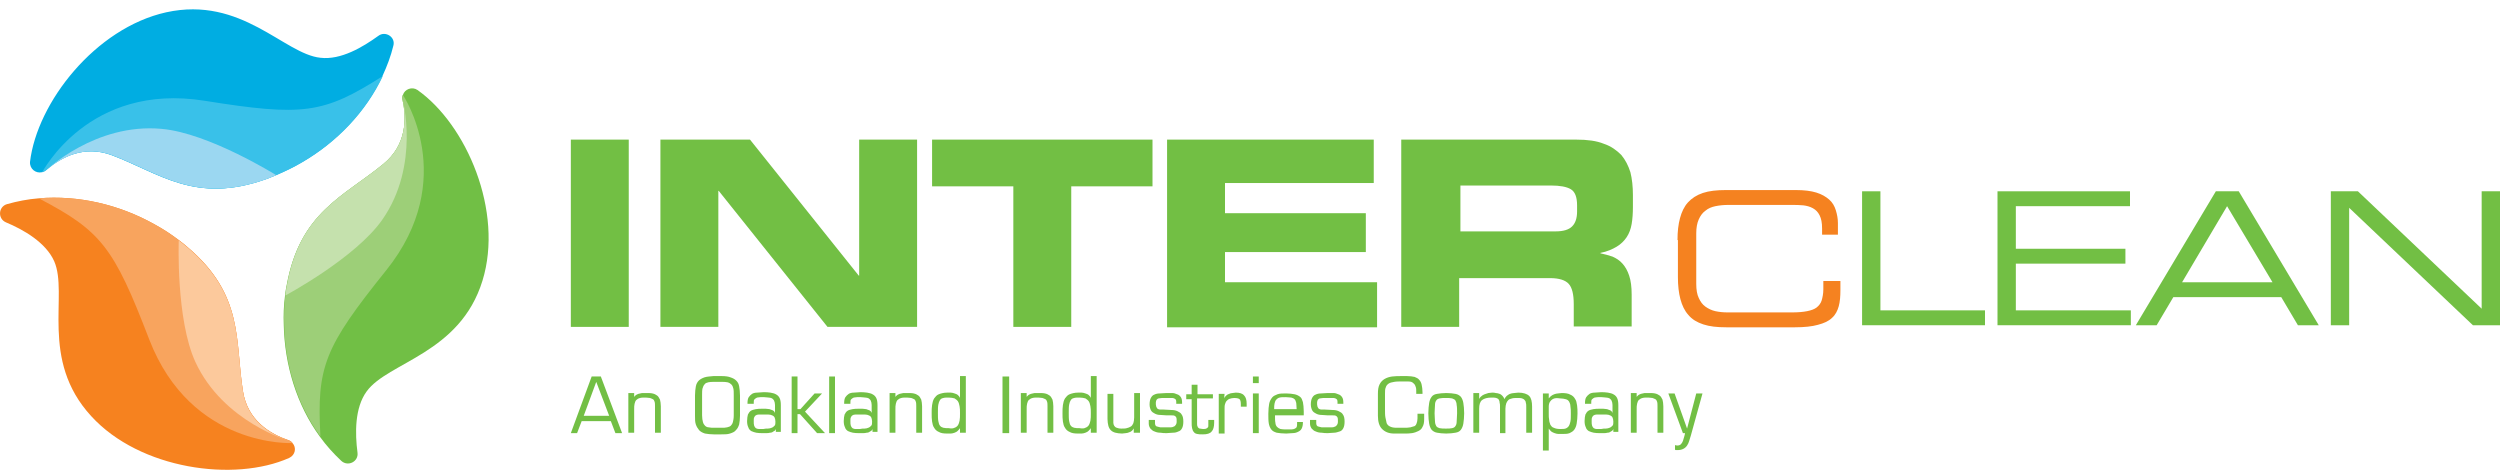 <?xml version="1.0" encoding="UTF-8"?>
<svg xmlns="http://www.w3.org/2000/svg" width="266" height="50" viewBox="0 0 266 50" fill="none">
  <path d="M61.889 44.809L61.402 46.085H60.737L62.953 40.059H63.929L66.19 46.085H65.48L64.993 44.809H61.889ZM63.441 40.631L62.111 44.238H64.815L63.441 40.631Z" fill="#72BF44"></path>
  <path d="M67.386 42.39C67.431 42.258 67.519 42.17 67.608 42.083C67.697 41.995 67.83 41.951 67.918 41.907C68.052 41.863 68.184 41.863 68.317 41.819C68.451 41.819 68.584 41.819 68.716 41.819C68.983 41.819 69.249 41.819 69.426 41.863C69.647 41.907 69.781 41.995 69.913 42.083C70.046 42.17 70.135 42.346 70.224 42.522C70.268 42.698 70.312 42.962 70.312 43.226V46.041H69.692V43.226C69.692 43.05 69.692 42.874 69.647 42.742C69.603 42.61 69.559 42.522 69.47 42.478C69.382 42.434 69.293 42.39 69.16 42.346C69.027 42.346 68.894 42.302 68.716 42.302C68.451 42.302 68.229 42.302 68.096 42.346C67.918 42.39 67.785 42.478 67.697 42.566C67.608 42.654 67.564 42.786 67.519 42.962C67.475 43.138 67.475 43.314 67.475 43.578V46.041H66.855V41.819H67.475V42.39H67.386Z" fill="#72BF44"></path>
  <path d="M76.785 40.015C77.184 40.015 77.495 40.059 77.716 40.147C77.982 40.235 78.16 40.323 78.337 40.499C78.514 40.675 78.603 40.851 78.647 41.115C78.692 41.379 78.736 41.687 78.736 42.083V44.238C78.736 44.59 78.692 44.898 78.647 45.161C78.559 45.425 78.47 45.601 78.293 45.777C78.16 45.953 77.938 46.041 77.672 46.129C77.406 46.217 77.096 46.217 76.741 46.217H75.943C75.588 46.217 75.278 46.173 75.012 46.129C74.746 46.041 74.569 45.953 74.391 45.777C74.258 45.601 74.125 45.425 74.037 45.161C73.948 44.898 73.948 44.634 73.948 44.238V42.083C73.948 41.687 73.992 41.379 74.037 41.115C74.081 40.851 74.214 40.631 74.347 40.499C74.48 40.367 74.702 40.235 74.968 40.147C75.234 40.059 75.544 40.059 75.899 40.015H76.785ZM75.987 40.631C75.721 40.631 75.544 40.631 75.367 40.675C75.189 40.719 75.056 40.763 74.968 40.895C74.879 40.983 74.79 41.159 74.746 41.335C74.702 41.511 74.702 41.775 74.702 42.038V44.194C74.702 44.502 74.746 44.722 74.79 44.898C74.835 45.074 74.923 45.205 75.012 45.293C75.101 45.381 75.234 45.469 75.411 45.469C75.588 45.513 75.766 45.513 75.987 45.513H76.785C77.007 45.513 77.184 45.513 77.362 45.469C77.539 45.425 77.672 45.381 77.761 45.293C77.849 45.205 77.938 45.074 77.982 44.898C78.027 44.722 78.071 44.502 78.071 44.194V42.038C78.071 41.731 78.071 41.511 78.027 41.335C77.982 41.159 77.938 41.027 77.805 40.895C77.716 40.807 77.583 40.719 77.406 40.675C77.229 40.631 77.007 40.631 76.785 40.631H75.987Z" fill="#72BF44"></path>
  <path d="M82.549 46.085V45.645C82.504 45.777 82.415 45.865 82.282 45.909C82.194 45.997 82.061 46.041 81.928 46.041C81.795 46.085 81.662 46.085 81.529 46.085C81.396 46.085 81.263 46.085 81.13 46.085C80.908 46.085 80.686 46.085 80.465 46.041C80.287 45.997 80.11 45.953 79.933 45.865C79.8 45.777 79.667 45.645 79.623 45.469C79.534 45.293 79.49 45.073 79.49 44.809C79.49 44.502 79.534 44.282 79.578 44.106C79.667 43.93 79.755 43.798 79.888 43.71C80.022 43.622 80.199 43.578 80.421 43.534C80.642 43.49 80.864 43.49 81.13 43.49C81.219 43.49 81.352 43.49 81.484 43.49C81.618 43.49 81.751 43.534 81.883 43.534C82.016 43.578 82.15 43.622 82.238 43.666C82.327 43.71 82.415 43.798 82.415 43.886H82.46V43.094C82.46 42.918 82.415 42.742 82.371 42.654C82.327 42.522 82.238 42.478 82.15 42.39C82.061 42.346 81.928 42.302 81.795 42.302C81.662 42.302 81.484 42.258 81.307 42.258C81.174 42.258 81.041 42.258 80.908 42.258C80.775 42.258 80.642 42.302 80.553 42.302C80.465 42.346 80.376 42.39 80.287 42.478C80.199 42.566 80.199 42.654 80.199 42.83V42.962H79.534V42.874C79.534 42.61 79.578 42.39 79.667 42.258C79.755 42.126 79.888 41.994 80.022 41.906C80.154 41.818 80.376 41.775 80.553 41.775C80.775 41.775 80.997 41.73 81.219 41.73C81.484 41.73 81.706 41.73 81.972 41.775C82.194 41.818 82.415 41.862 82.549 41.95C82.726 42.038 82.859 42.17 82.948 42.346C83.036 42.522 83.081 42.786 83.081 43.094V45.953H82.549V46.085ZM81.706 45.601C81.839 45.601 82.016 45.557 82.105 45.513C82.238 45.469 82.327 45.381 82.415 45.293C82.504 45.205 82.504 45.029 82.504 44.853C82.504 44.678 82.46 44.502 82.415 44.414C82.371 44.326 82.282 44.238 82.15 44.194C82.061 44.15 81.928 44.106 81.751 44.106C81.573 44.106 81.396 44.106 81.219 44.106C81.041 44.106 80.864 44.106 80.731 44.106C80.598 44.106 80.465 44.15 80.421 44.194C80.332 44.238 80.287 44.326 80.243 44.414C80.199 44.502 80.199 44.633 80.199 44.809C80.199 45.029 80.199 45.161 80.243 45.293C80.287 45.425 80.332 45.469 80.421 45.557C80.509 45.601 80.598 45.645 80.731 45.645C80.864 45.645 81.041 45.645 81.219 45.645C81.396 45.601 81.573 45.601 81.706 45.601Z" fill="#72BF44"></path>
  <path d="M84.898 43.534H85.164L86.671 41.862H87.469L85.652 43.798L87.78 46.085H86.938L85.12 44.062H84.854V46.085H84.233V40.059H84.854V43.534H84.898Z" fill="#72BF44"></path>
  <path d="M88.844 46.085H88.223V40.059H88.844V46.085Z" fill="#72BF44"></path>
  <path d="M92.834 46.085V45.645C92.79 45.777 92.701 45.865 92.568 45.909C92.479 45.997 92.346 46.041 92.213 46.041C92.08 46.085 91.947 46.085 91.814 46.085C91.681 46.085 91.548 46.085 91.415 46.085C91.194 46.085 90.972 46.085 90.75 46.041C90.573 45.997 90.396 45.953 90.218 45.865C90.085 45.777 89.952 45.645 89.908 45.469C89.819 45.293 89.775 45.073 89.775 44.809C89.775 44.502 89.819 44.282 89.864 44.106C89.952 43.93 90.041 43.798 90.174 43.71C90.307 43.622 90.484 43.578 90.706 43.534C90.928 43.49 91.149 43.49 91.415 43.49C91.504 43.49 91.637 43.49 91.77 43.49C91.903 43.49 92.036 43.534 92.169 43.534C92.302 43.578 92.435 43.622 92.524 43.666C92.612 43.71 92.701 43.798 92.701 43.886H92.745V43.094C92.745 42.918 92.701 42.742 92.657 42.654C92.612 42.522 92.524 42.478 92.435 42.39C92.346 42.346 92.213 42.302 92.08 42.302C91.947 42.302 91.77 42.258 91.593 42.258C91.46 42.258 91.327 42.258 91.194 42.258C91.061 42.258 90.928 42.302 90.839 42.302C90.75 42.346 90.662 42.39 90.573 42.478C90.484 42.566 90.484 42.654 90.484 42.83V42.962H89.819V42.874C89.819 42.61 89.864 42.39 89.952 42.258C90.041 42.126 90.174 41.994 90.307 41.906C90.44 41.818 90.662 41.775 90.839 41.775C91.061 41.775 91.282 41.73 91.504 41.73C91.77 41.73 91.992 41.73 92.258 41.775C92.479 41.818 92.701 41.862 92.834 41.95C93.011 42.038 93.144 42.17 93.233 42.346C93.322 42.522 93.366 42.786 93.366 43.094V45.953H92.834V46.085ZM91.992 45.601C92.125 45.601 92.302 45.557 92.391 45.513C92.524 45.469 92.612 45.381 92.701 45.293C92.79 45.205 92.79 45.029 92.79 44.853C92.79 44.678 92.745 44.502 92.701 44.414C92.657 44.326 92.568 44.238 92.435 44.194C92.346 44.15 92.213 44.106 92.036 44.106C91.859 44.106 91.681 44.106 91.504 44.106C91.327 44.106 91.149 44.106 91.016 44.106C90.883 44.106 90.75 44.15 90.706 44.194C90.617 44.238 90.573 44.326 90.529 44.414C90.484 44.502 90.484 44.633 90.484 44.809C90.484 45.029 90.484 45.161 90.529 45.293C90.573 45.425 90.617 45.469 90.706 45.557C90.795 45.601 90.883 45.645 91.016 45.645C91.149 45.645 91.327 45.645 91.504 45.645C91.681 45.601 91.814 45.601 91.992 45.601Z" fill="#72BF44"></path>
  <path d="M95.184 42.39C95.228 42.258 95.317 42.17 95.405 42.083C95.494 41.995 95.627 41.951 95.716 41.907C95.849 41.863 95.982 41.863 96.115 41.819C96.248 41.819 96.381 41.819 96.514 41.819C96.78 41.819 97.046 41.819 97.223 41.863C97.445 41.907 97.578 41.995 97.711 42.083C97.844 42.17 97.932 42.346 98.021 42.522C98.065 42.698 98.11 42.962 98.11 43.226V46.041H97.489V43.226C97.489 43.05 97.489 42.874 97.445 42.742C97.4 42.61 97.356 42.522 97.267 42.478C97.179 42.434 97.09 42.39 96.957 42.346C96.824 42.346 96.691 42.302 96.514 42.302C96.248 42.302 96.026 42.302 95.893 42.346C95.716 42.39 95.583 42.478 95.494 42.566C95.405 42.654 95.361 42.786 95.317 42.962C95.272 43.138 95.272 43.314 95.272 43.578V46.041H94.652V41.819H95.272V42.39H95.184Z" fill="#72BF44"></path>
  <path d="M102.144 45.557C102.055 45.689 101.966 45.777 101.878 45.865C101.789 45.953 101.656 45.997 101.567 46.041C101.434 46.085 101.301 46.129 101.168 46.129C101.035 46.129 100.902 46.129 100.769 46.129C100.37 46.129 100.104 46.085 99.883 45.953C99.661 45.865 99.484 45.689 99.395 45.513C99.262 45.337 99.218 45.117 99.174 44.854C99.129 44.59 99.129 44.282 99.129 43.974C99.129 43.666 99.129 43.358 99.174 43.094C99.218 42.83 99.262 42.61 99.395 42.39C99.528 42.214 99.661 42.038 99.883 41.95C100.104 41.862 100.415 41.775 100.769 41.775C100.902 41.775 101.035 41.775 101.168 41.775C101.301 41.775 101.434 41.819 101.567 41.862C101.7 41.907 101.833 41.95 101.922 42.038C102.011 42.127 102.099 42.214 102.144 42.346V40.015H102.764V46.041H102.144V45.557ZM101.567 45.513C101.7 45.469 101.833 45.381 101.922 45.249C102.011 45.117 102.055 44.941 102.099 44.766C102.144 44.546 102.144 44.282 102.144 43.974C102.144 43.666 102.144 43.446 102.099 43.226C102.055 43.006 102.011 42.83 101.922 42.698C101.833 42.566 101.7 42.478 101.567 42.39C101.39 42.346 101.213 42.302 100.947 42.302C100.725 42.302 100.503 42.302 100.37 42.346C100.193 42.39 100.104 42.434 100.016 42.566C99.927 42.698 99.883 42.83 99.838 43.05C99.794 43.27 99.794 43.578 99.794 43.93C99.794 44.282 99.794 44.59 99.838 44.81C99.883 45.029 99.927 45.205 100.016 45.293C100.104 45.425 100.237 45.469 100.37 45.513C100.548 45.557 100.725 45.557 100.947 45.557C101.213 45.601 101.39 45.601 101.567 45.513Z" fill="#72BF44"></path>
  <path d="M107.375 46.085H106.666V40.059H107.375V46.085Z" fill="#72BF44"></path>
  <path d="M109.148 42.39C109.193 42.258 109.281 42.17 109.37 42.083C109.459 41.995 109.592 41.951 109.68 41.907C109.813 41.863 109.946 41.863 110.079 41.819C110.212 41.819 110.345 41.819 110.478 41.819C110.744 41.819 111.01 41.819 111.188 41.863C111.409 41.907 111.542 41.995 111.675 42.083C111.808 42.17 111.897 42.346 111.986 42.522C112.03 42.698 112.074 42.962 112.074 43.226V46.041H111.454V43.226C111.454 43.05 111.454 42.874 111.409 42.742C111.365 42.61 111.321 42.522 111.232 42.478C111.143 42.434 111.055 42.39 110.922 42.346C110.789 42.346 110.656 42.302 110.478 42.302C110.212 42.302 109.991 42.302 109.858 42.346C109.68 42.39 109.547 42.478 109.459 42.566C109.37 42.654 109.326 42.786 109.281 42.962C109.237 43.138 109.237 43.314 109.237 43.578V46.041H108.616V41.819H109.237V42.39H109.148Z" fill="#72BF44"></path>
  <path d="M116.064 45.557C115.976 45.689 115.887 45.777 115.798 45.865C115.71 45.953 115.577 45.997 115.488 46.041C115.355 46.085 115.222 46.129 115.089 46.129C114.956 46.129 114.823 46.129 114.69 46.129C114.291 46.129 114.025 46.085 113.803 45.953C113.582 45.865 113.404 45.689 113.316 45.513C113.183 45.337 113.138 45.117 113.094 44.854C113.05 44.59 113.05 44.282 113.05 43.974C113.05 43.666 113.05 43.358 113.094 43.094C113.138 42.83 113.183 42.61 113.316 42.39C113.449 42.214 113.582 42.038 113.803 41.95C114.025 41.862 114.335 41.775 114.69 41.775C114.823 41.775 114.956 41.775 115.089 41.775C115.222 41.775 115.355 41.819 115.488 41.862C115.621 41.907 115.754 41.95 115.843 42.038C115.931 42.127 116.02 42.214 116.064 42.346V40.015H116.685V46.041H116.064V45.557ZM115.488 45.513C115.621 45.469 115.754 45.381 115.843 45.249C115.931 45.117 115.976 44.941 116.02 44.766C116.064 44.546 116.064 44.282 116.064 43.974C116.064 43.666 116.064 43.446 116.02 43.226C115.976 43.006 115.931 42.83 115.843 42.698C115.754 42.566 115.621 42.478 115.488 42.39C115.311 42.346 115.133 42.302 114.867 42.302C114.646 42.302 114.424 42.302 114.291 42.346C114.114 42.39 114.025 42.434 113.936 42.566C113.848 42.698 113.803 42.83 113.759 43.05C113.715 43.27 113.715 43.578 113.715 43.93C113.715 44.282 113.715 44.59 113.759 44.81C113.803 45.029 113.848 45.205 113.936 45.293C114.025 45.425 114.158 45.469 114.291 45.513C114.468 45.557 114.646 45.557 114.867 45.557C115.133 45.601 115.355 45.601 115.488 45.513Z" fill="#72BF44"></path>
  <path d="M120.675 45.513C120.587 45.645 120.542 45.733 120.454 45.821C120.365 45.909 120.276 45.953 120.143 45.997C120.01 46.041 119.922 46.085 119.789 46.085C119.656 46.085 119.523 46.129 119.39 46.129C119.124 46.129 118.858 46.085 118.68 46.041C118.503 45.997 118.326 45.909 118.193 45.777C118.06 45.645 117.971 45.469 117.927 45.294C117.882 45.117 117.838 44.854 117.838 44.59V41.907H118.459V44.546C118.459 44.722 118.459 44.854 118.459 44.986C118.459 45.117 118.503 45.206 118.547 45.294C118.592 45.381 118.68 45.469 118.813 45.513C118.946 45.557 119.079 45.601 119.301 45.601C119.523 45.601 119.744 45.601 119.877 45.557C120.055 45.513 120.188 45.469 120.321 45.381C120.454 45.294 120.498 45.206 120.587 45.03C120.631 44.898 120.675 44.678 120.675 44.414V41.819H121.296V46.041H120.631V45.513H120.675Z" fill="#72BF44"></path>
  <path d="M125.818 42.962H125.153V42.786C125.153 42.698 125.153 42.61 125.108 42.522C125.064 42.478 125.02 42.434 124.931 42.39C124.842 42.346 124.754 42.346 124.621 42.346C124.488 42.346 124.355 42.346 124.177 42.346C124 42.346 123.823 42.346 123.645 42.346C123.512 42.346 123.379 42.39 123.291 42.39C123.202 42.39 123.113 42.478 123.069 42.522C123.025 42.61 122.98 42.698 122.98 42.83C122.98 43.006 122.98 43.138 123.025 43.27C123.069 43.358 123.113 43.446 123.158 43.49C123.246 43.534 123.335 43.578 123.424 43.578C123.557 43.578 123.69 43.578 123.823 43.578C124.089 43.578 124.355 43.622 124.621 43.622C124.887 43.622 125.108 43.666 125.286 43.754C125.463 43.842 125.64 43.93 125.729 44.106C125.862 44.282 125.906 44.546 125.906 44.854C125.906 45.161 125.862 45.381 125.773 45.557C125.685 45.733 125.552 45.865 125.374 45.909C125.197 45.997 125.02 46.041 124.798 46.041C124.576 46.041 124.355 46.085 124.133 46.085C123.911 46.085 123.69 46.085 123.468 46.041C123.246 46.041 123.025 45.997 122.847 45.909C122.67 45.865 122.537 45.733 122.404 45.601C122.315 45.469 122.227 45.294 122.227 45.074V44.678H122.892V44.986C122.892 45.074 122.892 45.161 122.936 45.249C122.98 45.294 123.025 45.381 123.113 45.381C123.202 45.425 123.335 45.425 123.468 45.469C123.645 45.469 123.823 45.469 124.089 45.469C124.177 45.469 124.31 45.469 124.443 45.469C124.576 45.469 124.709 45.469 124.798 45.425C124.931 45.381 125.02 45.337 125.064 45.249C125.153 45.161 125.197 45.03 125.197 44.854C125.197 44.678 125.197 44.502 125.153 44.414C125.108 44.326 125.064 44.282 124.975 44.238C124.887 44.194 124.754 44.194 124.621 44.194C124.488 44.194 124.31 44.194 124.133 44.194C123.911 44.194 123.69 44.15 123.468 44.15C123.246 44.15 123.069 44.106 122.892 44.018C122.714 43.93 122.581 43.842 122.493 43.71C122.404 43.578 122.315 43.314 122.315 43.05C122.315 42.742 122.36 42.522 122.448 42.346C122.537 42.17 122.67 42.038 122.803 41.995C122.98 41.907 123.158 41.863 123.379 41.863C123.601 41.863 123.867 41.819 124.133 41.819C124.31 41.819 124.488 41.819 124.709 41.819C124.887 41.819 125.064 41.863 125.241 41.951C125.419 41.995 125.552 42.127 125.64 42.258C125.729 42.39 125.773 42.566 125.773 42.83V42.962H125.818Z" fill="#72BF44"></path>
  <path d="M129.01 42.39H127.369V45.073C127.369 45.205 127.369 45.293 127.414 45.337C127.414 45.425 127.458 45.469 127.502 45.513C127.547 45.557 127.591 45.601 127.68 45.601C127.768 45.601 127.857 45.645 127.99 45.645C128.123 45.645 128.256 45.645 128.345 45.601C128.433 45.557 128.478 45.513 128.522 45.469C128.566 45.425 128.566 45.337 128.566 45.249C128.566 45.161 128.566 45.073 128.566 44.985V44.678H129.187V44.985C129.187 45.381 129.098 45.733 128.921 45.909C128.744 46.129 128.433 46.217 127.99 46.217C127.724 46.217 127.547 46.217 127.369 46.173C127.192 46.129 127.103 46.085 127.015 45.953C126.926 45.865 126.882 45.733 126.837 45.557C126.793 45.381 126.793 45.205 126.793 44.941V42.478H126.217V41.95H126.793V40.939H127.414V41.95H129.054V42.39H129.01Z" fill="#72BF44"></path>
  <path d="M130.295 41.863L130.251 42.391C130.295 42.258 130.384 42.17 130.473 42.083C130.561 41.995 130.65 41.951 130.783 41.907C130.872 41.863 131.005 41.819 131.138 41.819C131.271 41.819 131.359 41.775 131.492 41.775C131.891 41.775 132.202 41.863 132.379 42.083C132.556 42.258 132.645 42.566 132.645 42.962V43.27H132.024V43.006C132.024 42.742 131.98 42.566 131.891 42.478C131.803 42.391 131.581 42.346 131.315 42.346C131.138 42.346 130.96 42.391 130.827 42.434C130.694 42.478 130.606 42.566 130.517 42.654C130.428 42.742 130.384 42.874 130.34 43.006C130.295 43.138 130.295 43.314 130.295 43.49V46.129H129.675V41.907H130.295V41.863Z" fill="#72BF44"></path>
  <path d="M133.931 40.763H133.31V40.059H133.931V40.763ZM133.931 46.085H133.31V41.862H133.931V46.085Z" fill="#72BF44"></path>
  <path d="M138.63 44.81V44.941C138.63 45.206 138.586 45.425 138.497 45.601C138.409 45.777 138.276 45.865 138.098 45.953C137.921 46.041 137.744 46.085 137.522 46.085C137.3 46.085 137.079 46.129 136.857 46.129C136.458 46.129 136.103 46.085 135.837 46.041C135.571 45.953 135.394 45.865 135.261 45.689C135.128 45.513 135.039 45.293 134.995 45.029C134.951 44.766 134.951 44.414 134.951 44.018C134.951 43.578 134.995 43.226 135.039 42.962C135.084 42.698 135.217 42.478 135.35 42.302C135.483 42.127 135.704 42.038 135.926 41.95C136.148 41.862 136.502 41.862 136.857 41.862C137.212 41.862 137.478 41.907 137.744 41.95C137.965 41.995 138.143 42.083 138.32 42.214C138.497 42.346 138.542 42.522 138.63 42.786C138.675 43.05 138.719 43.358 138.719 43.754V44.194H135.66C135.66 44.546 135.66 44.81 135.704 44.986C135.704 45.161 135.793 45.337 135.882 45.425C135.97 45.513 136.103 45.601 136.236 45.645C136.414 45.689 136.635 45.689 136.901 45.689C137.123 45.689 137.3 45.689 137.433 45.689C137.566 45.689 137.699 45.645 137.788 45.601C137.877 45.557 137.965 45.469 137.965 45.425C138.01 45.337 138.01 45.206 138.01 45.074V44.898H138.63V44.81ZM137.965 43.578C137.965 43.27 137.921 43.05 137.921 42.874C137.877 42.698 137.832 42.566 137.744 42.478C137.655 42.39 137.566 42.346 137.389 42.302C137.256 42.302 137.034 42.258 136.813 42.258C136.502 42.258 136.281 42.258 136.148 42.302C135.97 42.346 135.882 42.434 135.793 42.522C135.704 42.61 135.66 42.742 135.616 42.918C135.571 43.094 135.571 43.27 135.571 43.534H137.965V43.578Z" fill="#72BF44"></path>
  <path d="M142.975 42.962H142.31V42.786C142.31 42.698 142.31 42.61 142.265 42.522C142.221 42.478 142.177 42.434 142.088 42.39C141.999 42.346 141.911 42.346 141.778 42.346C141.645 42.346 141.512 42.346 141.334 42.346C141.157 42.346 140.98 42.346 140.802 42.346C140.669 42.346 140.536 42.39 140.448 42.39C140.359 42.39 140.27 42.478 140.226 42.522C140.182 42.61 140.137 42.698 140.137 42.83C140.137 43.006 140.137 43.138 140.182 43.27C140.226 43.358 140.27 43.446 140.315 43.49C140.403 43.534 140.492 43.578 140.581 43.578C140.714 43.578 140.847 43.578 140.98 43.578C141.246 43.578 141.512 43.622 141.778 43.622C142.044 43.622 142.265 43.666 142.443 43.754C142.62 43.842 142.797 43.93 142.886 44.106C143.019 44.282 143.063 44.546 143.063 44.854C143.063 45.161 143.019 45.381 142.93 45.557C142.842 45.733 142.709 45.865 142.531 45.909C142.354 45.953 142.177 46.041 141.955 46.041C141.733 46.041 141.512 46.085 141.29 46.085C141.068 46.085 140.847 46.085 140.625 46.041C140.403 46.041 140.182 45.997 140.004 45.909C139.827 45.865 139.694 45.733 139.561 45.601C139.472 45.469 139.384 45.294 139.384 45.074V44.678H140.049V44.986C140.049 45.074 140.049 45.161 140.093 45.249C140.137 45.294 140.182 45.381 140.27 45.381C140.359 45.425 140.492 45.425 140.625 45.469C140.802 45.469 140.98 45.469 141.246 45.469C141.334 45.469 141.467 45.469 141.6 45.469C141.733 45.469 141.866 45.469 141.955 45.425C142.088 45.381 142.177 45.337 142.221 45.249C142.31 45.161 142.354 45.03 142.354 44.854C142.354 44.678 142.354 44.502 142.31 44.414C142.265 44.326 142.221 44.282 142.132 44.238C142.044 44.194 141.911 44.194 141.778 44.194C141.645 44.194 141.467 44.194 141.29 44.194C141.068 44.194 140.847 44.15 140.625 44.15C140.403 44.15 140.226 44.106 140.049 44.018C139.871 43.93 139.738 43.842 139.65 43.71C139.561 43.578 139.472 43.314 139.472 43.05C139.472 42.742 139.517 42.522 139.605 42.346C139.694 42.17 139.827 42.038 139.96 41.995C140.137 41.907 140.315 41.863 140.536 41.863C140.758 41.863 141.024 41.819 141.29 41.819C141.467 41.819 141.645 41.819 141.866 41.819C142.044 41.819 142.221 41.863 142.398 41.951C142.576 41.995 142.709 42.127 142.797 42.258C142.886 42.39 142.93 42.566 142.93 42.83V42.962H142.975Z" fill="#72BF44"></path>
  <path d="M148.339 46.129C147.763 46.129 147.364 45.953 147.054 45.645C146.743 45.337 146.61 44.854 146.61 44.238V41.907C146.61 41.467 146.655 41.159 146.788 40.895C146.921 40.631 147.098 40.455 147.32 40.323C147.541 40.191 147.807 40.103 148.118 40.059C148.428 40.015 148.783 40.015 149.137 40.015H149.714C150.024 40.015 150.29 40.059 150.512 40.103C150.733 40.191 150.911 40.279 150.999 40.411C151.132 40.543 151.221 40.719 151.265 40.939C151.31 41.159 151.354 41.423 151.354 41.731V41.907H150.689V41.731C150.689 41.511 150.689 41.335 150.645 41.203C150.6 41.071 150.556 40.939 150.467 40.851C150.379 40.763 150.29 40.675 150.157 40.631C150.024 40.587 149.847 40.587 149.625 40.587H149.226C148.871 40.587 148.561 40.587 148.339 40.631C148.073 40.675 147.896 40.719 147.763 40.807C147.63 40.895 147.497 41.027 147.453 41.203C147.364 41.379 147.364 41.599 147.364 41.862V43.534C147.364 43.886 147.364 44.194 147.408 44.414C147.453 44.634 147.497 44.854 147.541 45.029C147.63 45.205 147.719 45.293 147.896 45.381C148.073 45.469 148.295 45.513 148.561 45.513H149.359C149.625 45.513 149.847 45.513 150.068 45.469C150.246 45.425 150.379 45.381 150.512 45.337C150.645 45.249 150.689 45.161 150.733 45.029C150.778 44.898 150.822 44.722 150.822 44.502V44.018H151.531V44.59C151.531 44.941 151.487 45.205 151.354 45.425C151.265 45.645 151.088 45.777 150.911 45.865C150.733 45.953 150.512 46.041 150.246 46.085C149.98 46.129 149.714 46.129 149.403 46.129H148.339Z" fill="#72BF44"></path>
  <path d="M152.063 42.874C152.108 42.61 152.196 42.39 152.329 42.215C152.462 42.038 152.64 41.951 152.906 41.907C153.172 41.863 153.482 41.819 153.881 41.819C154.28 41.819 154.59 41.863 154.856 41.907C155.122 41.951 155.3 42.083 155.433 42.215C155.566 42.39 155.654 42.61 155.699 42.874C155.743 43.138 155.787 43.534 155.787 43.974C155.787 44.414 155.743 44.766 155.699 45.074C155.654 45.337 155.566 45.557 155.433 45.733C155.3 45.909 155.122 45.997 154.856 46.041C154.59 46.085 154.28 46.129 153.881 46.129C153.482 46.129 153.172 46.085 152.906 46.041C152.64 45.997 152.462 45.865 152.329 45.733C152.196 45.557 152.108 45.337 152.063 45.074C152.019 44.81 151.975 44.414 151.975 43.974C151.975 43.534 152.019 43.182 152.063 42.874ZM152.684 44.854C152.684 45.074 152.773 45.249 152.817 45.337C152.906 45.469 153.039 45.513 153.172 45.557C153.349 45.601 153.571 45.601 153.837 45.601C154.103 45.601 154.324 45.601 154.502 45.557C154.679 45.513 154.768 45.469 154.856 45.337C154.945 45.206 154.989 45.074 154.989 44.854C154.989 44.634 155.034 44.326 155.034 43.974C155.034 43.622 155.034 43.314 154.989 43.094C154.989 42.874 154.901 42.698 154.856 42.61C154.812 42.522 154.635 42.434 154.502 42.39C154.324 42.346 154.103 42.346 153.837 42.346C153.571 42.346 153.349 42.346 153.172 42.39C152.994 42.434 152.906 42.478 152.817 42.61C152.728 42.742 152.684 42.874 152.684 43.094C152.684 43.314 152.64 43.622 152.64 43.974C152.64 44.326 152.684 44.634 152.684 44.854Z" fill="#72BF44"></path>
  <path d="M157.339 42.522C157.428 42.391 157.472 42.258 157.605 42.17C157.694 42.083 157.827 41.995 157.96 41.951C158.093 41.907 158.226 41.863 158.359 41.819C158.492 41.819 158.625 41.775 158.758 41.775C158.891 41.775 159.024 41.775 159.157 41.819C159.29 41.819 159.423 41.863 159.556 41.907C159.689 41.951 159.777 42.039 159.866 42.127C159.955 42.215 160.043 42.346 160.043 42.478C160.132 42.346 160.221 42.215 160.309 42.127C160.442 42.039 160.531 41.951 160.664 41.907C160.797 41.863 160.93 41.819 161.107 41.819C161.24 41.819 161.418 41.775 161.551 41.775C162.083 41.775 162.482 41.907 162.703 42.127C162.925 42.346 163.014 42.742 163.014 43.27V46.041H162.393V43.314C162.393 43.138 162.393 42.962 162.349 42.874C162.349 42.742 162.304 42.654 162.216 42.566C162.171 42.478 162.038 42.434 161.95 42.391C161.817 42.346 161.639 42.346 161.462 42.346C161.24 42.346 161.019 42.346 160.886 42.391C160.708 42.434 160.575 42.478 160.487 42.566C160.398 42.654 160.309 42.786 160.265 42.918C160.221 43.05 160.176 43.27 160.176 43.49V46.085H159.6V43.226C159.6 43.094 159.6 42.962 159.556 42.83C159.556 42.698 159.511 42.61 159.467 42.522C159.423 42.434 159.334 42.391 159.201 42.346C159.068 42.303 158.891 42.303 158.669 42.303C158.27 42.303 157.915 42.391 157.694 42.566C157.472 42.742 157.383 43.05 157.383 43.49V46.041H156.763V41.819H157.383V42.522H157.339Z" fill="#72BF44"></path>
  <path d="M164.787 42.39C164.876 42.302 164.964 42.17 165.053 42.127C165.142 42.038 165.275 41.995 165.363 41.951C165.496 41.907 165.629 41.863 165.762 41.863C165.895 41.863 166.028 41.819 166.161 41.819C166.56 41.819 166.871 41.863 167.092 41.995C167.314 42.083 167.491 42.258 167.58 42.434C167.713 42.61 167.757 42.83 167.802 43.138C167.846 43.446 167.846 43.71 167.846 44.018C167.846 44.414 167.802 44.766 167.757 45.074C167.713 45.337 167.624 45.557 167.491 45.733C167.358 45.909 167.181 45.997 167.004 46.085C166.782 46.173 166.516 46.173 166.206 46.173C166.073 46.173 165.94 46.173 165.807 46.173C165.674 46.173 165.541 46.129 165.408 46.085C165.275 46.041 165.186 45.997 165.053 45.909C164.964 45.821 164.876 45.733 164.787 45.601V47.933H164.166V41.863H164.787V42.39ZM165.275 42.434C165.097 42.522 165.009 42.61 164.92 42.742C164.831 42.874 164.787 43.05 164.787 43.27C164.787 43.49 164.787 43.71 164.787 44.018C164.787 44.282 164.787 44.502 164.831 44.678C164.831 44.898 164.92 45.03 164.964 45.206C165.053 45.337 165.142 45.469 165.319 45.513C165.496 45.601 165.718 45.645 165.984 45.645C166.25 45.645 166.427 45.645 166.56 45.601C166.693 45.557 166.826 45.469 166.915 45.337C167.004 45.206 167.048 45.03 167.092 44.854C167.137 44.634 167.137 44.37 167.137 44.018C167.137 43.71 167.137 43.446 167.092 43.226C167.092 43.006 167.004 42.83 166.959 42.742C166.871 42.61 166.782 42.522 166.605 42.478C166.427 42.434 166.25 42.39 165.984 42.39C165.674 42.346 165.452 42.346 165.275 42.434Z" fill="#72BF44"></path>
  <path d="M171.659 46.085V45.645C171.614 45.777 171.526 45.865 171.393 45.909C171.304 45.997 171.171 46.041 171.038 46.041C170.905 46.085 170.772 46.085 170.639 46.085C170.506 46.085 170.373 46.085 170.24 46.085C170.018 46.085 169.797 46.085 169.575 46.041C169.398 45.997 169.22 45.953 169.043 45.865C168.91 45.777 168.777 45.645 168.733 45.469C168.644 45.293 168.6 45.073 168.6 44.809C168.6 44.502 168.644 44.282 168.688 44.106C168.777 43.93 168.866 43.798 168.999 43.71C169.132 43.622 169.309 43.578 169.531 43.534C169.752 43.49 169.974 43.49 170.24 43.49C170.329 43.49 170.462 43.49 170.595 43.49C170.728 43.49 170.861 43.534 170.994 43.534C171.127 43.578 171.26 43.622 171.348 43.666C171.437 43.71 171.526 43.798 171.526 43.886H171.57V43.094C171.57 42.918 171.526 42.742 171.481 42.654C171.437 42.522 171.348 42.478 171.26 42.39C171.171 42.346 171.038 42.302 170.905 42.302C170.772 42.302 170.595 42.258 170.417 42.258C170.284 42.258 170.151 42.258 170.018 42.258C169.885 42.258 169.752 42.302 169.664 42.302C169.575 42.346 169.486 42.39 169.398 42.478C169.309 42.566 169.309 42.654 169.309 42.83V42.962H168.644V42.874C168.644 42.61 168.688 42.39 168.777 42.258C168.866 42.126 168.999 41.994 169.132 41.906C169.265 41.818 169.486 41.775 169.664 41.775C169.885 41.775 170.107 41.73 170.329 41.73C170.595 41.73 170.816 41.73 171.082 41.775C171.304 41.818 171.526 41.862 171.659 41.95C171.836 42.038 171.969 42.17 172.058 42.346C172.146 42.522 172.191 42.786 172.191 43.094V45.953H171.659V46.085ZM170.861 45.601C170.994 45.601 171.171 45.557 171.26 45.513C171.393 45.469 171.481 45.381 171.57 45.293C171.659 45.205 171.659 45.029 171.659 44.853C171.659 44.678 171.614 44.502 171.57 44.414C171.526 44.326 171.437 44.238 171.304 44.194C171.215 44.15 171.082 44.106 170.905 44.106C170.728 44.106 170.55 44.106 170.373 44.106C170.196 44.106 170.018 44.106 169.885 44.106C169.752 44.106 169.619 44.15 169.575 44.194C169.486 44.238 169.442 44.326 169.398 44.414C169.353 44.502 169.353 44.633 169.353 44.809C169.353 45.029 169.353 45.161 169.398 45.293C169.442 45.425 169.486 45.469 169.575 45.557C169.664 45.601 169.752 45.645 169.885 45.645C170.018 45.645 170.196 45.645 170.373 45.645C170.55 45.601 170.683 45.601 170.861 45.601Z" fill="#72BF44"></path>
  <path d="M174.053 42.39C174.097 42.258 174.186 42.17 174.274 42.083C174.363 41.995 174.496 41.951 174.585 41.907C174.718 41.863 174.851 41.863 174.984 41.819C175.117 41.819 175.25 41.819 175.383 41.819C175.649 41.819 175.915 41.819 176.092 41.863C176.314 41.907 176.447 41.995 176.58 42.083C176.713 42.17 176.801 42.346 176.89 42.522C176.934 42.698 176.979 42.962 176.979 43.226V46.041H176.358V43.226C176.358 43.05 176.358 42.874 176.314 42.742C176.269 42.61 176.225 42.522 176.136 42.478C176.048 42.434 175.959 42.39 175.826 42.346C175.693 42.346 175.56 42.302 175.383 42.302C175.117 42.302 174.895 42.302 174.762 42.346C174.585 42.39 174.452 42.478 174.363 42.566C174.274 42.654 174.23 42.786 174.186 42.962C174.141 43.138 174.141 43.314 174.141 43.578V46.041H173.521V41.819H174.141V42.39H174.053Z" fill="#72BF44"></path>
  <path d="M179.904 46.349C179.86 46.525 179.771 46.745 179.727 46.921C179.683 47.097 179.594 47.273 179.505 47.405C179.417 47.537 179.284 47.669 179.107 47.757C178.929 47.845 178.752 47.889 178.486 47.889C178.442 47.889 178.397 47.889 178.353 47.889C178.308 47.889 178.264 47.889 178.22 47.845V47.361C178.309 47.361 178.353 47.405 178.442 47.405C178.619 47.405 178.752 47.361 178.84 47.273C178.929 47.185 179.018 47.053 179.062 46.921C179.106 46.789 179.151 46.613 179.195 46.481C179.24 46.305 179.284 46.173 179.284 46.085H179.062L177.51 41.862H178.175L179.505 45.601L180.481 41.862H181.146L179.904 46.349Z" fill="#72BF44"></path>
  <path d="M60.737 14.855H66.899V34.781H60.737V14.855Z" fill="#72BF44"></path>
  <path d="M70.268 14.855H79.8L91.371 29.327H91.415V14.855H97.578V34.781H88.046L76.475 20.31H76.431V34.781H70.268V14.855Z" fill="#72BF44"></path>
  <path d="M99.174 14.855H122.626V19.826H113.981V34.781H107.819V19.826H99.174V14.855Z" fill="#72BF44"></path>
  <path d="M124.222 14.855H146.167V19.474H130.34V22.685H145.324V26.82H130.34V30.03H146.521V34.825H124.177V14.855H124.222Z" fill="#72BF44"></path>
  <path d="M149.137 14.855H167.713C168.91 14.855 169.885 14.987 170.639 15.295C171.437 15.559 172.013 15.999 172.501 16.483C172.944 17.011 173.254 17.627 173.476 18.33C173.653 19.034 173.742 19.87 173.742 20.75V22.025C173.742 22.685 173.698 23.301 173.609 23.828C173.52 24.356 173.343 24.84 173.077 25.236C172.811 25.632 172.456 25.984 172.013 26.248C171.57 26.512 170.993 26.776 170.284 26.907V26.951C170.727 27.04 171.171 27.171 171.57 27.303C171.969 27.479 172.323 27.699 172.634 28.051C172.944 28.403 173.166 28.799 173.343 29.327C173.52 29.855 173.609 30.514 173.609 31.35V34.737H167.447V32.362C167.447 31.306 167.269 30.602 166.915 30.206C166.56 29.811 165.895 29.591 164.92 29.591H155.255V34.781H149.093V14.855H149.137ZM155.299 24.62H165.496C166.338 24.62 166.915 24.444 167.269 24.093C167.624 23.741 167.801 23.213 167.801 22.509V21.849C167.801 20.97 167.58 20.398 167.136 20.134C166.693 19.87 165.984 19.738 165.008 19.738H155.388V24.62H155.299Z" fill="#72BF44"></path>
  <path d="M178.486 25.544C178.486 24.62 178.575 23.872 178.752 23.213C178.929 22.553 179.195 21.981 179.594 21.541C179.993 21.101 180.525 20.75 181.19 20.53C181.855 20.31 182.653 20.222 183.629 20.222H191.077C191.963 20.222 192.673 20.31 193.249 20.486C193.825 20.662 194.269 20.925 194.623 21.233C194.978 21.541 195.2 21.937 195.333 22.377C195.466 22.817 195.554 23.257 195.554 23.741V24.972H193.87V24.312C193.87 23.697 193.781 23.257 193.604 22.905C193.426 22.553 193.205 22.333 192.894 22.157C192.584 21.981 192.229 21.893 191.875 21.849C191.476 21.805 191.077 21.805 190.589 21.805H183.85C183.407 21.805 182.964 21.849 182.52 21.937C182.121 22.025 181.767 22.157 181.456 22.421C181.146 22.641 180.924 22.949 180.747 23.345C180.57 23.741 180.481 24.224 180.481 24.84V30.206C180.481 30.822 180.57 31.35 180.747 31.702C180.924 32.098 181.146 32.406 181.456 32.626C181.767 32.846 182.121 33.022 182.52 33.109C182.919 33.197 183.363 33.241 183.85 33.241H190.633C191.298 33.241 191.83 33.197 192.274 33.109C192.717 33.022 193.072 32.889 193.293 32.714C193.515 32.538 193.737 32.274 193.825 31.966C193.914 31.658 194.003 31.262 194.003 30.778V29.898H195.82V30.866C195.82 31.526 195.776 32.098 195.643 32.582C195.51 33.066 195.288 33.505 194.934 33.813C194.579 34.165 194.091 34.385 193.426 34.561C192.806 34.737 191.963 34.825 190.988 34.825H183.673C182.698 34.825 181.9 34.737 181.235 34.517C180.57 34.297 180.038 33.989 179.639 33.505C179.24 33.066 178.974 32.494 178.796 31.834C178.619 31.174 178.53 30.382 178.53 29.503V25.544H178.486Z" fill="#F58220"></path>
  <path d="M198.126 20.354H200.076V33.022H211.204V34.605H198.126V20.354Z" fill="#72BF44"></path>
  <path d="M212.534 20.354H226.632V21.937H214.485V26.468H226.144V28.051H214.485V33.022H226.721V34.605H212.534V20.354Z" fill="#72BF44"></path>
  <path d="M235.765 20.354H238.203L246.715 34.605H244.498L242.725 31.614H231.243L229.469 34.605H227.253L235.765 20.354ZM236.962 21.937L232.174 30.031H241.794L236.962 21.937Z" fill="#72BF44"></path>
  <path d="M248.001 20.354H250.882L264.049 32.846V20.354H266V34.605H263.118L249.951 22.113V34.605H248.001V20.354Z" fill="#72BF44"></path>
  <path d="M51.338 29.855C48.944 37.64 41.274 38.52 39.013 41.643C37.728 43.402 37.772 46.129 38.038 48.153C38.171 49.12 37.018 49.692 36.309 49.032C35.467 48.241 34.713 47.405 34.048 46.481C31.565 43.094 30.28 38.828 30.191 34.561C30.147 33.549 30.191 32.494 30.324 31.482C30.368 31.086 30.413 30.69 30.501 30.338C31.92 22.553 36.619 20.881 40.787 17.451C43.269 15.427 43.269 12.612 42.826 10.633C42.782 10.457 42.782 10.237 42.87 10.105C43.048 9.489 43.846 9.181 44.422 9.577C49.653 13.272 53.599 22.509 51.338 29.855Z" fill="#71BF45"></path>
  <path d="M41.097 28.755C34.491 36.98 33.693 39.004 34.092 46.437C31.61 43.05 30.324 38.784 30.235 34.517C30.191 33.505 30.235 32.45 30.368 31.438C30.413 31.042 30.457 30.646 30.546 30.294C31.92 22.553 36.619 20.881 40.787 17.451C43.269 15.427 43.269 12.612 42.826 10.633C42.782 10.457 42.782 10.237 42.87 10.105C42.87 10.105 48.9 19.034 41.097 28.755Z" fill="#9DCF78"></path>
  <path d="M40.698 23.345C37.861 27.435 30.368 31.438 30.368 31.438C30.368 31.438 30.457 30.646 30.546 30.294C31.92 22.553 36.619 20.881 40.786 17.451C43.269 15.427 43.269 12.612 42.826 10.633C42.826 10.457 44.732 17.539 40.698 23.345Z" fill="#C5E1AD"></path>
  <path d="M17.689 1.308C25.713 -0.452 30.235 5.75 34.092 6.146C36.265 6.41 38.614 5.003 40.255 3.815C41.008 3.243 42.117 3.947 41.851 4.871C41.585 5.97 41.186 7.026 40.698 8.082C38.925 11.864 35.821 15.119 32.097 17.275C31.211 17.802 30.28 18.242 29.349 18.638C28.994 18.77 28.639 18.946 28.24 19.078C20.748 21.717 17.024 18.462 11.926 16.527C8.911 15.383 6.473 16.747 4.921 18.066C4.788 18.198 4.611 18.286 4.433 18.33C3.813 18.462 3.148 17.979 3.192 17.231C3.946 10.897 10.152 2.979 17.689 1.308Z" fill="#00ADE2"></path>
  <path d="M21.768 10.721C32.23 12.392 34.403 12.129 40.742 8.082C38.969 11.865 35.866 15.12 32.142 17.275C31.255 17.803 30.324 18.242 29.393 18.638C29.038 18.77 28.684 18.946 28.285 19.078C20.792 21.717 17.068 18.462 11.97 16.527C8.955 15.383 6.517 16.747 4.965 18.067C4.832 18.198 4.655 18.287 4.478 18.33C4.522 18.33 9.399 8.742 21.768 10.721Z" fill="#39C1E9"></path>
  <path d="M17.201 13.712C22.211 14.152 29.393 18.638 29.393 18.638C29.393 18.638 28.684 18.946 28.285 19.078C20.792 21.717 17.068 18.462 11.97 16.527C8.955 15.383 6.517 16.747 4.965 18.066C4.832 18.198 10.108 13.052 17.201 13.712Z" fill="#9BD7F1"></path>
  <path d="M9.709 44.282C4.168 38.256 7.315 31.306 5.763 27.787C4.877 25.808 2.527 24.444 0.621 23.653C-0.266 23.257 -0.177 21.981 0.754 21.717C1.862 21.409 2.97 21.189 4.123 21.101C8.335 20.75 12.68 21.761 16.448 23.872C17.334 24.356 18.221 24.928 19.019 25.544C19.329 25.764 19.64 26.028 19.95 26.292C25.98 31.394 25.004 36.276 25.846 41.599C26.334 44.766 28.773 46.173 30.679 46.833C30.856 46.877 31.034 47.009 31.122 47.141C31.566 47.625 31.433 48.416 30.767 48.724C24.96 51.319 14.896 49.956 9.709 44.282Z" fill="#F6821F"></path>
  <path d="M15.871 36.1C12.103 26.292 10.773 24.576 4.123 21.101C8.335 20.75 12.679 21.761 16.448 23.872C17.334 24.356 18.221 24.928 19.019 25.544C19.329 25.764 19.64 26.028 19.95 26.292C25.979 31.394 25.004 36.276 25.846 41.599C26.334 44.766 28.772 46.173 30.679 46.833C30.856 46.877 31.033 47.009 31.122 47.141C31.122 47.141 20.349 47.713 15.871 36.1Z" fill="#F8A45E"></path>
  <path d="M20.792 38.52C18.709 33.989 19.019 25.588 19.019 25.588C19.019 25.588 19.64 26.072 19.95 26.336C25.979 31.438 25.004 36.32 25.846 41.643C26.334 44.81 28.772 46.217 30.679 46.877C30.856 46.921 23.763 44.942 20.792 38.52Z" fill="#FCC99C"></path>
</svg>
